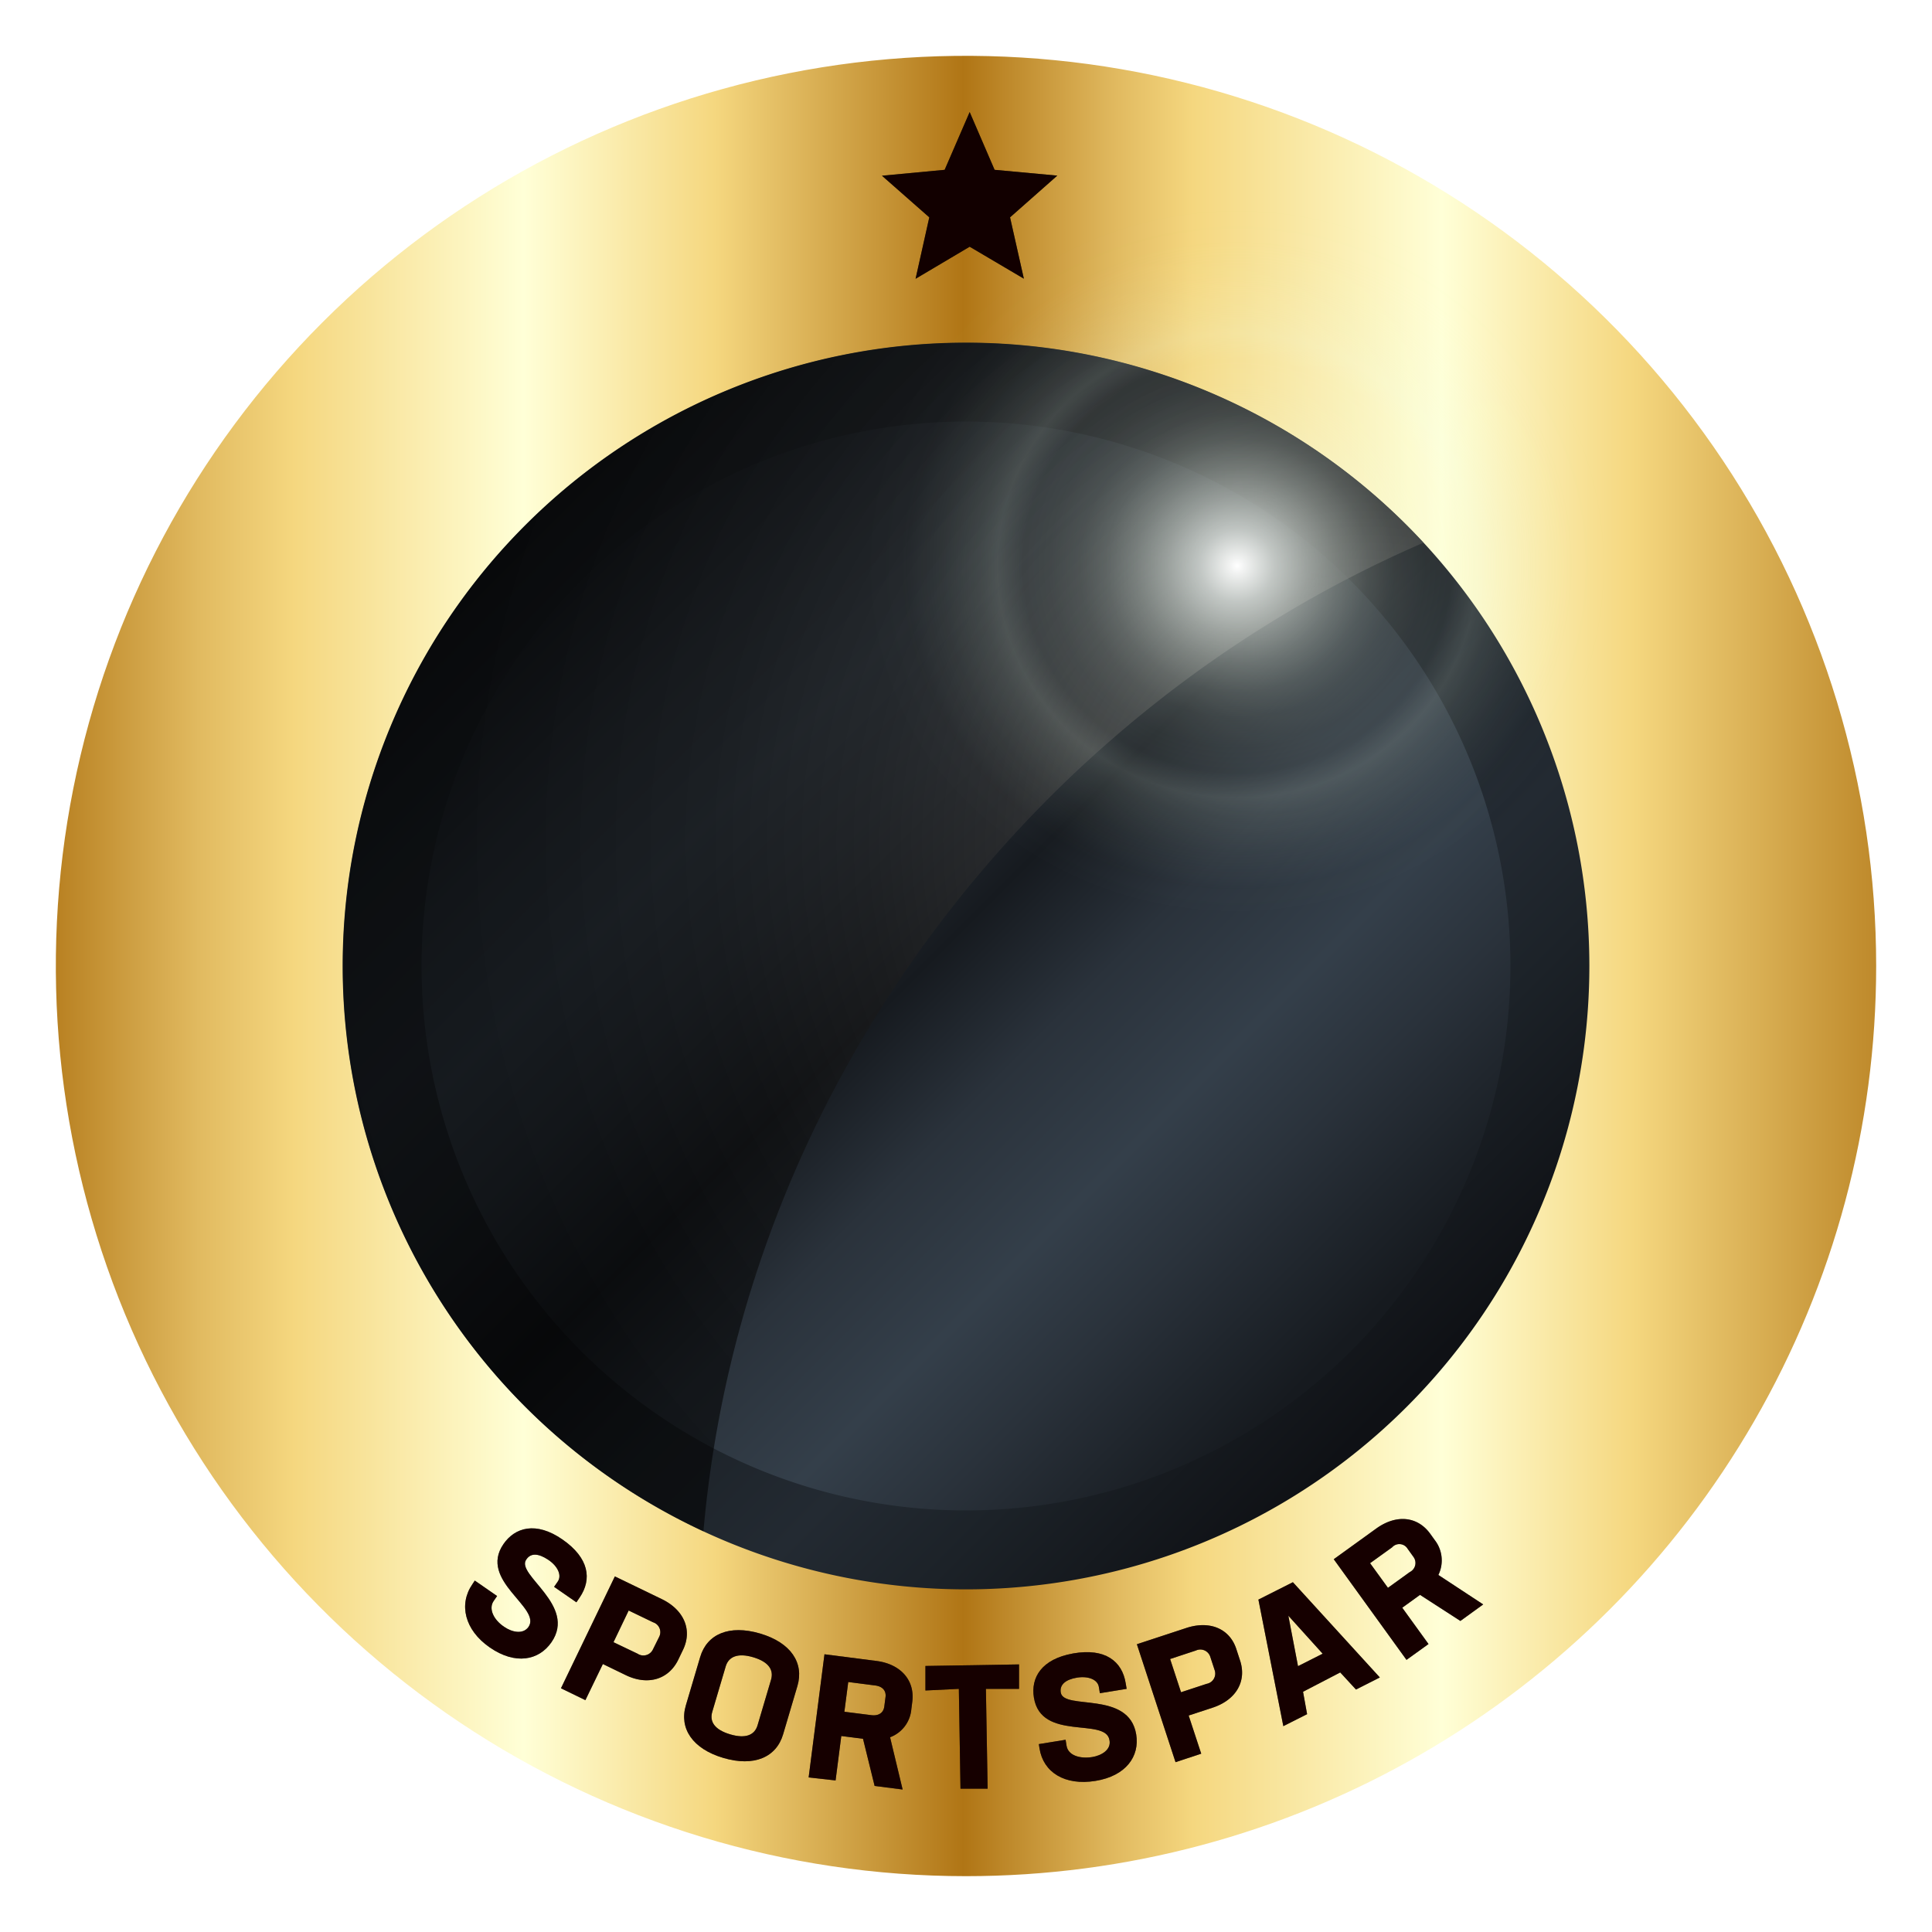 <svg xmlns="http://www.w3.org/2000/svg" xmlns:xlink="http://www.w3.org/1999/xlink" viewBox="0 0 200 200"><defs><style>.cls-1{fill:none;}.cls-2{isolation:isolate;}.cls-3{clip-path:url(#clip-path);}.cls-4{fill:url(#linear-gradient);}.cls-5{fill:url(#linear-gradient-2);}.cls-6{fill:url(#linear-gradient-3);}.cls-7{fill:url(#linear-gradient-4);}.cls-8{fill:url(#linear-gradient-5);}.cls-9{clip-path:url(#clip-path-2);}.cls-10{fill:url(#linear-gradient-6);}.cls-11{clip-path:url(#clip-path-3);}.cls-12{clip-path:url(#clip-path-4);}.cls-13{clip-path:url(#clip-path-5);}.cls-14{clip-path:url(#clip-path-6);}.cls-15{clip-path:url(#clip-path-7);}.cls-16{clip-path:url(#clip-path-8);}.cls-17{opacity:0.6;mix-blend-mode:screen;fill:url(#radial-gradient);}.cls-18,.cls-19,.cls-20,.cls-21,.cls-22,.cls-23,.cls-24,.cls-25,.cls-26,.cls-27,.cls-28,.cls-29,.cls-30,.cls-31,.cls-32,.cls-33,.cls-34,.cls-35,.cls-36,.cls-37,.cls-38,.cls-39,.cls-40,.cls-41,.cls-43,.cls-44,.cls-45,.cls-46,.cls-47,.cls-48,.cls-49,.cls-50,.cls-51,.cls-52,.cls-53,.cls-54,.cls-55,.cls-56,.cls-57,.cls-58,.cls-59,.cls-60,.cls-61,.cls-62,.cls-63,.cls-64,.cls-65,.cls-66{fill-rule:evenodd;}.cls-18{fill:url(#linear-gradient-13);}.cls-19{fill:url(#linear-gradient-14);}.cls-20{fill:url(#linear-gradient-15);}.cls-21{fill:url(#linear-gradient-16);}.cls-22{fill:url(#linear-gradient-17);}.cls-23{fill:url(#linear-gradient-18);}.cls-24{fill:url(#linear-gradient-19);}.cls-25{fill:url(#linear-gradient-20);}.cls-26{fill:url(#linear-gradient-21);}.cls-27{fill:url(#linear-gradient-22);}.cls-28{fill:url(#linear-gradient-23);}.cls-29{fill:url(#linear-gradient-24);}.cls-30{fill:url(#linear-gradient-25);}.cls-31{fill:url(#linear-gradient-26);}.cls-32{fill:url(#linear-gradient-27);}.cls-33{fill:url(#linear-gradient-28);}.cls-34{fill:url(#linear-gradient-29);}.cls-35{fill:url(#linear-gradient-30);}.cls-36{fill:url(#linear-gradient-31);}.cls-37{fill:url(#linear-gradient-32);}.cls-38{fill:url(#linear-gradient-33);}.cls-39{fill:url(#linear-gradient-34);}.cls-40{fill:url(#linear-gradient-35);}.cls-41{fill:url(#linear-gradient-36);}.cls-42{fill:url(#linear-gradient-37);}.cls-43{fill:url(#linear-gradient-38);}.cls-44{fill:url(#linear-gradient-39);}.cls-45{fill:url(#linear-gradient-40);}.cls-46{fill:url(#linear-gradient-41);}.cls-47{fill:url(#linear-gradient-42);}.cls-48{fill:url(#linear-gradient-43);}.cls-49{fill:url(#linear-gradient-44);}.cls-50{fill:url(#linear-gradient-45);}.cls-51{fill:url(#linear-gradient-46);}.cls-52{fill:url(#linear-gradient-47);}.cls-53{fill:url(#linear-gradient-48);}.cls-54{fill:url(#linear-gradient-49);}.cls-55{fill:url(#linear-gradient-50);}.cls-56{fill:url(#linear-gradient-51);}.cls-57{fill:url(#linear-gradient-52);}.cls-58{fill:url(#linear-gradient-53);}.cls-59{fill:url(#linear-gradient-54);}.cls-60{fill:url(#linear-gradient-55);}.cls-61{fill:url(#linear-gradient-56);}.cls-62{fill:url(#linear-gradient-57);}.cls-63{fill:url(#linear-gradient-58);}.cls-64{fill:url(#linear-gradient-59);}.cls-65{fill:url(#linear-gradient-60);}.cls-66{fill:url(#linear-gradient-61);}.cls-67{fill:url(#linear-gradient-62);}.cls-68,.cls-80{mix-blend-mode:soft-light;}.cls-69{fill:#250000;}.cls-69,.cls-81{opacity:0.5;}.cls-70{fill:url(#radial-gradient-2);}.cls-71{fill:url(#radial-gradient-3);}.cls-72{fill:url(#radial-gradient-4);}.cls-73{fill:url(#radial-gradient-5);}.cls-74{fill:url(#radial-gradient-6);}.cls-75{fill:url(#radial-gradient-7);}.cls-76{fill:url(#radial-gradient-8);}.cls-77{fill:url(#radial-gradient-9);}.cls-78{fill:url(#radial-gradient-10);}.cls-79{fill:url(#radial-gradient-11);}.cls-82{fill:#2c0000;}</style><clipPath id="clip-path"><path class="cls-1" d="M100,194.22A94.22,94.22,0,1,1,194.22,100,94.22,94.22,0,0,1,100,194.22Z"/></clipPath><linearGradient id="linear-gradient" x1="2.73" y1="100" x2="200.73" y2="100" gradientUnits="userSpaceOnUse"><stop offset="0" stop-color="#b07515"/><stop offset="0.09" stop-color="#e1ba60"/><stop offset="0.14" stop-color="#f5d77f"/><stop offset="0.26" stop-color="#ffffd7"/><stop offset="0.36" stop-color="#f5d77f"/><stop offset="0.49" stop-color="#b07515"/><stop offset="0.57" stop-color="#e1ba60"/><stop offset="0.61" stop-color="#f5d77f"/><stop offset="0.74" stop-color="#ffffd7"/><stop offset="0.84" stop-color="#f5d77f"/><stop offset="1" stop-color="#b07515"/></linearGradient><linearGradient id="linear-gradient-2" x1="31.7" y1="31.7" x2="163.85" y2="163.85" xlink:href="/assets?p=%2F"/><linearGradient id="linear-gradient-3" x1="50.85" y1="50.85" x2="145.94" y2="145.94" xlink:href="/assets?p=%2F"/><linearGradient id="linear-gradient-4" x1="52.17" y1="52.17" x2="144.71" y2="144.71" gradientUnits="userSpaceOnUse"><stop offset="0" stop-color="#0f1115"/><stop offset="0.14" stop-color="#1c2228"/><stop offset="0.26" stop-color="#232a32"/><stop offset="0.36" stop-color="#1c2228"/><stop offset="0.49" stop-color="#0f1115"/><stop offset="0.61" stop-color="#1c2228"/><stop offset="0.74" stop-color="#232a32"/><stop offset="0.84" stop-color="#1c2228"/><stop offset="1" stop-color="#0f1115"/></linearGradient><linearGradient id="linear-gradient-5" x1="58.23" y1="58.23" x2="139.05" y2="139.05" gradientUnits="userSpaceOnUse"><stop offset="0" stop-color="#161a1f"/><stop offset="0.14" stop-color="#2a323b"/><stop offset="0.26" stop-color="#343f4a"/><stop offset="0.36" stop-color="#2a323b"/><stop offset="0.49" stop-color="#161a1f"/><stop offset="0.61" stop-color="#2a323b"/><stop offset="0.74" stop-color="#343f4a"/><stop offset="0.84" stop-color="#2a323b"/><stop offset="1" stop-color="#161a1f"/></linearGradient><clipPath id="clip-path-2"><path class="cls-1" d="M77.27,97.6q.65-3,1.32-6.42l1.35-6.77c.46-2.26.89-4.5,1.32-6.74s.8-4.33,1.11-6.29c-1.27.1-2.52.26-3.74.48-1,.15-2.06.33-3.15.51s-2,.34-2.75.44q.17-1.11.48-3.39c.21-1.51.45-3.06.72-4.66.21-1.8.48-3.77.79-5.89,1.22-.27,2.93-.61,5.1-1q2.79-.48,7.41-1.19T98.71,54.8q-1.67,7-3.07,13.63T93,81.66Q91.78,88.28,90.62,95t-2.27,13.82c-1.22.37-2.63.75-4.22,1.12s-3.16.69-4.71,1-3.45.71-5.26,1Q75.77,104.77,77.27,97.6Z"/></clipPath><linearGradient id="linear-gradient-6" x1="133.51" y1="155.54" x2="69.84" y2="45.27" xlink:href="/assets?p=%2F"/><clipPath id="clip-path-3"><path class="cls-1" d="M131.34,90.78A53.51,53.51,0,0,1,127.76,99a31.37,31.37,0,0,1-4.9,6.81,23,23,0,0,1-6.18,4.63,16.14,16.14,0,0,1-7.37,1.71,13.28,13.28,0,0,1-6.26-1.36,11.6,11.6,0,0,1-4.22-3.7,16.71,16.71,0,0,1-2.43-5.5,27.77,27.77,0,0,1-.8-6.81,45.88,45.88,0,0,1,1-9,55.19,55.19,0,0,1,7.09-18,42.82,42.82,0,0,1,5.54-7.25,26.74,26.74,0,0,1,6.41-5,14.61,14.61,0,0,1,7.1-1.87,8.82,8.82,0,0,1,5.14,1.51,11.73,11.73,0,0,1,3.62,4.14,21.09,21.09,0,0,1,2.11,6.18,39.34,39.34,0,0,1,.68,7.53,57.73,57.73,0,0,1-.71,8.85A52.87,52.87,0,0,1,131.34,90.78Zm-19.64,8a8.43,8.43,0,0,0,5.42-2,18.05,18.05,0,0,0,4.22-5,26,26,0,0,0,2.71-6.54,25.77,25.77,0,0,0,1-6.73,11.92,11.92,0,0,0-1.32-5.82,4.43,4.43,0,0,0-4.18-2.39,6.27,6.27,0,0,0-4.46,2.19,21.09,21.09,0,0,0-3.79,5.5,39.21,39.21,0,0,0-2.67,7.13,27,27,0,0,0-1,7,10.31,10.31,0,0,0,1,4.78A3.32,3.32,0,0,0,111.7,98.79Z"/></clipPath><clipPath id="clip-path-4"><path class="cls-1" d="M73.1,140.28a7.94,7.94,0,0,1-1.79,2.22,3.84,3.84,0,0,1-2.51.88,6,6,0,0,1-2.09-.42,10.52,10.52,0,0,1-2.47-1.41l2.39-5.32a1.38,1.38,0,0,0,.67.6,2.34,2.34,0,0,0,1.09.26c.27,0,.52-.23.74-.69a9.11,9.11,0,0,0,.57-1.61,16,16,0,0,0,.38-1.88c.09-.64.16-1.16.21-1.55.43-2.24.85-4.46,1.24-6.69s.85-4.43,1.38-6.64a30.45,30.45,0,0,0,3.06-.44c1-.19,2-.43,3-.7-.35,1.17-.7,2.51-1.07,4s-.73,3-1.07,4.6-.68,3.1-1,4.61-.58,2.86-.81,4.05c-.21,1-.46,2.07-.76,3.16A12.8,12.8,0,0,1,73.1,140.28Z"/></clipPath><clipPath id="clip-path-5"><path class="cls-1" d="M83.55,143.27c.09-.76.18-1.51.27-2.24s.13-1.29.19-1.94.11-1.19.16-1.65h-3l-1.38,5-1.79.22-1.94.23-2.17.27q1.38-4.59,2.73-9c.36-1.25.75-2.55,1.15-3.91s.81-2.71,1.21-4.06l1.16-3.88c.37-1.24.69-2.38,1-3.42,1.56-.12,3.16-.25,4.78-.41s3.2-.38,4.75-.66c-.07.74-.15,1.65-.23,2.75s-.15,2.28-.22,3.57-.14,2.64-.21,4-.14,2.79-.21,4.14q-.17,4.77-.38,10.12c-.69.12-1.38.21-2.07.28l-1.9.31ZM82.49,134l.76,0,.75,0a2.73,2.73,0,0,0,.48-.06c0-.13,0-.37,0-.7s.07-.72.1-1.14.08-.9.13-1.4.09-1,.13-1.49c.1-1.17.21-2.44.35-3.8l.21-3-.52,0-.8,3L82,134C82.08,134,82.25,134,82.49,134Z"/></clipPath><clipPath id="clip-path-6"><path class="cls-1" d="M91.63,134.05c.21-1.29.43-2.63.69-4s.49-2.77.72-4.13.45-2.68.66-4,.39-2.45.55-3.51l5.6-.38q-.59,2.41-1.16,5c-.38,1.75-.73,3.46-1,5.11l3.42-.38c.32-1.63.61-3.21.86-4.74s.59-3.12,1-4.75c.53-.09,1.12-.17,1.76-.23l1.8-.15,1.4-.12.57,0c-.32,1-.63,2.17-.92,3.4s-.57,2.51-.84,3.83-.55,2.66-.8,4-.48,2.65-.69,3.87q-.77,4.4-1.42,9l-5.38.62c.29-1.38.56-2.73.79-4,.23-1.1.47-2.26.71-3.45s.43-2.22.57-3.08l-3.35.31c-.16.88-.35,1.89-.57,3s-.42,2.25-.6,3.29l-.77,3.72-5.31,1.11C90.47,140.23,91.05,137.11,91.63,134.05Z"/></clipPath><clipPath id="clip-path-7"><path class="cls-1" d="M106.76,134.4c.2-1.25.43-2.54.69-3.89s.48-2.68.7-4,.43-2.6.62-3.83.36-2.35.47-3.37a24.33,24.33,0,0,1,4.25-.91,34.63,34.63,0,0,1,4.52-.29,6.73,6.73,0,0,1,2.23.31,3.11,3.11,0,0,1,1.38.88,3.35,3.35,0,0,1,.71,1.33,6.3,6.3,0,0,1,.21,1.69,7.72,7.72,0,0,1-.49,2.71,11.11,11.11,0,0,1-1.29,2.52,12.91,12.91,0,0,1-1.87,2.18,9.9,9.9,0,0,1-2.26,1.6c.42.92.86,1.93,1.33,3s.92,2.14,1.33,3.13c.46,1.15.93,2.3,1.42,3.45l-5.36,1.87c-.46-1.59-.87-3.09-1.24-4.49-.16-.58-.32-1.17-.48-1.78l-.45-1.73c-.14-.54-.26-1-.35-1.43a8.36,8.36,0,0,1-.17-1l-.45.14c-.14.74-.31,1.64-.5,2.69s-.37,2.09-.54,3.08c-.2,1.17-.41,2.38-.62,3.62L105,143.38Q105.89,138.78,106.76,134.4Zm7.92-6.57a10.83,10.83,0,0,0,1.81-1.15,10.61,10.61,0,0,0,1.49-1.4,2.14,2.14,0,0,0,.62-1.28.78.78,0,0,0-.24-.6,1.61,1.61,0,0,0-.68-.35,4.4,4.4,0,0,0-.94-.15c-.35,0-.71,0-1.08,0l-.77,0-.71,0-1.11,5.49A4.76,4.76,0,0,0,114.68,127.83Z"/></clipPath><clipPath id="clip-path-8"><path class="cls-1" d="M125,118.82l10.92-.93a15.33,15.33,0,0,0-.42,1.55c-.11.44-.22.89-.33,1.37s-.19.89-.26,1.26c-.23,0-.55,0-1,.05l-1.36,0-1.47,0h-1.3l-1.21,6.18c.72,0,1.38-.08,2-.1s1,0,1.55,0,.92,0,1.18,0c-.1.64-.18,1.28-.26,1.9s-.18,1.25-.3,1.9c-.23,0-.6,0-1.12.05l-1.57.05-2,.07-1.17,6.36,5-.8-.35,3.94-11.15,1.73Z"/></clipPath><radialGradient id="radial-gradient" cx="141.44" cy="87" r="115.12" gradientUnits="userSpaceOnUse"><stop offset="0" stop-color="#e8e8e8"/><stop offset="0.05" stop-color="#a6a6a6"/><stop offset="0.14" stop-color="#606060"/><stop offset="0.21" stop-color="#4c4c4c"/><stop offset="0.33" stop-color="#303030"/><stop offset="0.45" stop-color="#1b1b1b"/><stop offset="0.59" stop-color="#0c0c0c"/><stop offset="0.76" stop-color="#030303"/><stop offset="1"/></radialGradient><linearGradient id="linear-gradient-13" x1="-20.11" y1="151.52" x2="204.23" y2="151.52" xlink:href="/assets?p=%2F"/><linearGradient id="linear-gradient-14" x1="-20.13" y1="156.41" x2="204.27" y2="156.41" xlink:href="/assets?p=%2F"/><linearGradient id="linear-gradient-15" x1="-20.12" y1="141.07" x2="204.25" y2="141.07" xlink:href="/assets?p=%2F"/><linearGradient id="linear-gradient-16" x1="-20.13" y1="145.12" x2="204.27" y2="145.12" xlink:href="/assets?p=%2F"/><linearGradient id="linear-gradient-17" x1="-20.12" y1="129.71" x2="204.25" y2="129.71" xlink:href="/assets?p=%2F"/><linearGradient id="linear-gradient-18" x1="-20.13" y1="133.2" x2="204.28" y2="133.2" xlink:href="/assets?p=%2F"/><linearGradient id="linear-gradient-19" x1="-20.13" y1="117.8" x2="204.29" y2="117.8" xlink:href="/assets?p=%2F"/><linearGradient id="linear-gradient-20" x1="-20.13" y1="120.98" x2="204.27" y2="120.98" xlink:href="/assets?p=%2F"/><linearGradient id="linear-gradient-21" x1="-20.12" y1="105.66" x2="204.26" y2="105.66" xlink:href="/assets?p=%2F"/><linearGradient id="linear-gradient-22" x1="-20.13" y1="107.42" x2="204.27" y2="107.42" xlink:href="/assets?p=%2F"/><linearGradient id="linear-gradient-23" x1="-20.13" y1="93" x2="204.3" y2="93" xlink:href="/assets?p=%2F"/><linearGradient id="linear-gradient-24" x1="-20.13" y1="93.13" x2="204.28" y2="93.13" xlink:href="/assets?p=%2F"/><linearGradient id="linear-gradient-25" x1="-20.12" y1="80.85" x2="204.25" y2="80.85" xlink:href="/assets?p=%2F"/><linearGradient id="linear-gradient-26" x1="-20.13" y1="78.97" x2="204.28" y2="78.97" xlink:href="/assets?p=%2F"/><linearGradient id="linear-gradient-27" x1="-20.13" y1="69.47" x2="204.29" y2="69.47" xlink:href="/assets?p=%2F"/><linearGradient id="linear-gradient-28" x1="-20.13" y1="65.3" x2="204.27" y2="65.3" xlink:href="/assets?p=%2F"/><linearGradient id="linear-gradient-29" x1="-20.13" y1="58.46" x2="204.28" y2="58.46" xlink:href="/assets?p=%2F"/><linearGradient id="linear-gradient-30" x1="-20.14" y1="52.86" x2="204.31" y2="52.86" xlink:href="/assets?p=%2F"/><linearGradient id="linear-gradient-31" x1="-20.12" y1="48.35" x2="204.26" y2="48.35" xlink:href="/assets?p=%2F"/><linearGradient id="linear-gradient-32" x1="-20.13" y1="41.61" x2="204.28" y2="41.61" xlink:href="/assets?p=%2F"/><linearGradient id="linear-gradient-33" x1="-20.12" y1="39.51" x2="204.26" y2="39.51" xlink:href="/assets?p=%2F"/><linearGradient id="linear-gradient-34" x1="-20.13" y1="32.19" x2="204.27" y2="32.19" xlink:href="/assets?p=%2F"/><linearGradient id="linear-gradient-35" x1="-20.13" y1="32.27" x2="204.28" y2="32.27" xlink:href="/assets?p=%2F"/><linearGradient id="linear-gradient-36" x1="-20.13" y1="24.64" x2="204.28" y2="24.64" xlink:href="/assets?p=%2F"/><linearGradient id="linear-gradient-37" x1="-20.13" y1="93.96" x2="204.27" y2="93.96" xlink:href="/assets?p=%2F"/><linearGradient id="linear-gradient-38" x1="-20.11" y1="151.52" x2="204.27" y2="151.52" xlink:href="/assets?p=%2F"/><linearGradient id="linear-gradient-39" x1="-20.13" y1="156.41" x2="204.27" y2="156.41" xlink:href="/assets?p=%2F"/><linearGradient id="linear-gradient-40" x1="-20.13" y1="141.07" x2="204.27" y2="141.07" xlink:href="/assets?p=%2F"/><linearGradient id="linear-gradient-41" x1="-20.12" y1="145.12" x2="204.27" y2="145.12" xlink:href="/assets?p=%2F"/><linearGradient id="linear-gradient-42" x1="-20.12" y1="129.71" x2="204.27" y2="129.71" xlink:href="/assets?p=%2F"/><linearGradient id="linear-gradient-43" x1="-20.13" y1="133.2" x2="204.27" y2="133.2" xlink:href="/assets?p=%2F"/><linearGradient id="linear-gradient-44" x1="-20.19" y1="117.8" x2="204.28" y2="117.8" xlink:href="/assets?p=%2F"/><linearGradient id="linear-gradient-45" x1="-20.13" y1="120.98" x2="204.27" y2="120.98" xlink:href="/assets?p=%2F"/><linearGradient id="linear-gradient-46" x1="-20.11" y1="105.66" x2="204.27" y2="105.66" xlink:href="/assets?p=%2F"/><linearGradient id="linear-gradient-47" x1="-20.12" y1="107.42" x2="204.27" y2="107.42" xlink:href="/assets?p=%2F"/><linearGradient id="linear-gradient-48" x1="-20.11" y1="93" x2="204.27" y2="93" xlink:href="/assets?p=%2F"/><linearGradient id="linear-gradient-49" x1="-20.15" y1="93.13" x2="204.27" y2="93.13" xlink:href="/assets?p=%2F"/><linearGradient id="linear-gradient-50" x1="-20.12" y1="80.85" x2="204.27" y2="80.85" xlink:href="/assets?p=%2F"/><linearGradient id="linear-gradient-51" x1="-20.16" y1="78.97" x2="204.27" y2="78.97" xlink:href="/assets?p=%2F"/><linearGradient id="linear-gradient-52" x1="-20.12" y1="69.47" x2="204.27" y2="69.47" xlink:href="/assets?p=%2F"/><linearGradient id="linear-gradient-53" x1="-20.09" y1="65.3" x2="204.26" y2="65.3" xlink:href="/assets?p=%2F"/><linearGradient id="linear-gradient-54" x1="-20.14" y1="58.46" x2="204.27" y2="58.46" xlink:href="/assets?p=%2F"/><linearGradient id="linear-gradient-55" x1="-20.12" y1="52.86" x2="204.27" y2="52.86" xlink:href="/assets?p=%2F"/><linearGradient id="linear-gradient-56" x1="-20.12" y1="48.35" x2="204.27" y2="48.35" xlink:href="/assets?p=%2F"/><linearGradient id="linear-gradient-57" x1="-20.12" y1="41.61" x2="204.27" y2="41.61" xlink:href="/assets?p=%2F"/><linearGradient id="linear-gradient-58" x1="-20.12" y1="39.51" x2="204.27" y2="39.51" xlink:href="/assets?p=%2F"/><linearGradient id="linear-gradient-59" x1="-20.12" y1="32.19" x2="204.27" y2="32.19" xlink:href="/assets?p=%2F"/><linearGradient id="linear-gradient-60" x1="-20.14" y1="32.27" x2="204.27" y2="32.27" xlink:href="/assets?p=%2F"/><linearGradient id="linear-gradient-61" x1="-20.13" y1="24.64" x2="204.27" y2="24.64" xlink:href="/assets?p=%2F"/><linearGradient id="linear-gradient-62" x1="-20.13" y1="94" x2="204.27" y2="94" xlink:href="/assets?p=%2F"/><radialGradient id="radial-gradient-2" cx="-1132.26" cy="-88.19" r="56.9" gradientTransform="translate(30.12 107.99) rotate(90) scale(0.05 1.11)" gradientUnits="userSpaceOnUse"><stop offset="0" stop-color="#fff"/><stop offset="0.06" stop-color="#fbfffc" stop-opacity="0.82"/><stop offset="0.13" stop-color="#f8fff8" stop-opacity="0.63"/><stop offset="0.2" stop-color="#f4fff5" stop-opacity="0.47"/><stop offset="0.27" stop-color="#f2fff2" stop-opacity="0.33"/><stop offset="0.35" stop-color="#f0fff0" stop-opacity="0.23"/><stop offset="0.42" stop-color="#eeffef" stop-opacity="0.16"/><stop offset="0.5" stop-color="#edffee" stop-opacity="0.11"/><stop offset="0.58" stop-color="#edffee" stop-opacity="0.1"/><stop offset="1" stop-color="#e9ffe8" stop-opacity="0"/></radialGradient><radialGradient id="radial-gradient-3" cx="3952.69" cy="-80.5" r="56.96" gradientTransform="matrix(-0.06, 0.06, -0.49, -0.49, 332.56, -226.7)" xlink:href="/assets?p=%2F"/><radialGradient id="radial-gradient-4" cx="10985.06" cy="-75.95" r="56.96" gradientTransform="matrix(0, -0.09, 0.69, 0, 178.83, 1015.72)" xlink:href="/assets?p=%2F"/><radialGradient id="radial-gradient-5" cx="7043.3" cy="-80.45" r="56.92" gradientTransform="translate(742.7 -52.01) rotate(180) scale(0.09 1.35)" xlink:href="/assets?p=%2F"/><radialGradient id="radial-gradient-6" cx="-50.82" cy="-393.14" r="13.86" gradientTransform="translate(270.37 1123.97) scale(2.8 2.71)" gradientUnits="userSpaceOnUse"><stop offset="0" stop-color="#fff"/><stop offset="0.02" stop-color="#fefffe" stop-opacity="0.94"/><stop offset="0.1" stop-color="#f9fffa" stop-opacity="0.72"/><stop offset="0.19" stop-color="#f6fff6" stop-opacity="0.53"/><stop offset="0.27" stop-color="#f3fff3" stop-opacity="0.38"/><stop offset="0.35" stop-color="#f0fff1" stop-opacity="0.25"/><stop offset="0.42" stop-color="#eeffef" stop-opacity="0.17"/><stop offset="0.5" stop-color="#edffee" stop-opacity="0.12"/><stop offset="0.57" stop-color="#edffee" stop-opacity="0.1"/><stop offset="0.64" stop-color="#edffee" stop-opacity="0.18"/><stop offset="0.69" stop-color="#ecffec" stop-opacity="0.13"/><stop offset="0.79" stop-color="#eaffea" stop-opacity="0.06"/><stop offset="0.89" stop-color="#e9ffe8" stop-opacity="0.01"/><stop offset="1" stop-color="#e9ffe8" stop-opacity="0"/></radialGradient><radialGradient id="radial-gradient-7" cx="303.04" cy="-86.74" r="35.1" gradientTransform="translate(-58.4 107.99) rotate(90) scale(0.05 1.11)" xlink:href="/assets?p=%2F"/><radialGradient id="radial-gradient-8" cx="5209.38" cy="-80.03" r="35.13" gradientTransform="matrix(-0.06, 0.06, -0.49, -0.49, 320.18, -239.1)" xlink:href="/assets?p=%2F"/><radialGradient id="radial-gradient-9" cx="11189.38" cy="-78.79" r="35.13" gradientTransform="matrix(0, -0.09, 0.69, 0, 90.63, 1098.57)" xlink:href="/assets?p=%2F"/><radialGradient id="radial-gradient-10" cx="8075.8" cy="-81.31" r="35.11" gradientTransform="translate(742.7 11.84) rotate(180) scale(0.09 1.35)" xlink:href="/assets?p=%2F"/><radialGradient id="radial-gradient-11" cx="-82.96" cy="-369.2" r="8.55" xlink:href="/assets?p=%2F"/></defs><g class="cls-2"><g id="Ebene_1" data-name="Ebene 1"><g class="cls-3"><path class="cls-4" d="M100,194.22A94.22,94.22,0,1,1,194.22,100,94.22,94.22,0,0,1,100,194.22Z"/><path class="cls-5" d="M100,192.15A92.15,92.15,0,1,1,192.15,100,92.15,92.15,0,0,1,100,192.15Z"/><path class="cls-6" d="M100,166.31A66.31,66.31,0,1,1,166.31,100,66.31,66.31,0,0,1,100,166.31Z"/><path class="cls-7" d="M100,164.53A64.53,64.53,0,1,1,164.53,100,64.53,64.53,0,0,1,100,164.53Z"/><path class="cls-8" d="M100,156.36A56.36,56.36,0,1,1,156.36,100,56.36,56.36,0,0,1,100,156.36Z"/><g class="cls-9"><rect class="cls-10" x="63.94" y="48.68" width="75.47" height="103.46"/></g><g class="cls-11"><rect class="cls-10" x="63.94" y="48.68" width="75.47" height="103.46"/></g><g class="cls-12"><rect class="cls-10" x="63.94" y="48.68" width="75.47" height="103.46"/></g><g class="cls-13"><rect class="cls-10" x="63.94" y="48.68" width="75.47" height="103.46"/></g><g class="cls-14"><rect class="cls-10" x="63.94" y="48.68" width="75.47" height="103.46"/></g><g class="cls-15"><rect class="cls-10" x="63.94" y="48.68" width="75.47" height="103.46"/></g><g class="cls-16"><rect class="cls-10" x="63.94" y="48.68" width="75.47" height="103.46"/></g><path class="cls-17" d="M147.36,56.18A64.52,64.52,0,1,0,72.82,158.52C76.84,112.9,106.69,73.78,147.36,56.18Z"/><path class="cls-18" d="M44.11,156.67s-2.4-4,2.09-10.29C46.2,146.38,47.76,153.15,44.11,156.67Z"/><path class="cls-19" d="M43.15,157.3s-4,2.39-10.29-2.09C32.86,155.21,39.63,153.65,43.15,157.3Z"/><path class="cls-20" d="M35.16,146.07s-1.93-4.22,3.23-10C38.39,136.08,39.18,143,35.16,146.07Z"/><path class="cls-21" d="M34.14,146.59s-4.22,1.93-10-3.23C24.15,143.36,31.05,142.57,34.14,146.59Z"/><path class="cls-22" d="M28.45,134.58s-1.65-4.33,3.89-9.75C32.34,124.83,32.67,131.78,28.45,134.58Z"/><path class="cls-23" d="M27.4,135s-4.34,1.64-9.75-3.89C17.65,131.15,24.59,130.81,27.4,135Z"/><path class="cls-24" d="M23.8,122.6S22.3,118.21,28,113C28,113,28.12,119.94,23.8,122.6Z"/><path class="cls-25" d="M22.73,123s-4.39,1.49-9.61-4.23C13.12,118.78,20.07,118.69,22.73,123Z"/><path class="cls-26" d="M21.13,110.05s-.75-4.57,5.75-8.78C26.88,101.27,25.83,108.14,21.13,110.05Z"/><path class="cls-27" d="M20,110.29s-4.58.75-8.79-5.76C11.22,104.53,18.09,105.59,20,110.29Z"/><path class="cls-28" d="M20.76,96.77s.13-4.64,7.31-7.53C28.07,89.24,25.73,95.78,20.76,96.77Z"/><path class="cls-29" d="M19.61,96.78s-4.63-.12-7.53-7.3C12.08,89.48,18.62,91.81,19.61,96.78Z"/><path class="cls-30" d="M22.54,83.66s1.2-4.48,8.87-5.62C31.41,78,27.6,83.86,22.54,83.66Z"/><path class="cls-31" d="M21.42,83.4s-4.48-1.2-5.62-8.87C15.8,74.53,21.62,78.34,21.42,83.4Z"/><path class="cls-32" d="M26.3,70.88s2.38-4,10.06-3C36.36,67.89,31.12,72.45,26.3,70.88Z"/><path class="cls-33" d="M25.29,70.33s-4-2.38-3-10.06C22.3,60.27,26.86,65.52,25.29,70.33Z"/><path class="cls-34" d="M32.51,58.85s3.18-3.38,10.47-.76C43,58.09,36.88,61.42,32.51,58.85Z"/><path class="cls-35" d="M31.64,58.1s-3.37-3.18-.75-10.47C30.89,47.63,34.22,53.73,31.64,58.1Z"/><path class="cls-36" d="M40.63,47.73S44.47,45.12,51,49.25C51,49.25,44.35,51.18,40.63,47.73Z"/><path class="cls-37" d="M40,46.8S37.34,43,41.47,36.42C41.47,36.42,43.4,43.09,40,46.8Z"/><path class="cls-38" d="M50.83,38.25s4.13-2.1,10.11,2.82C60.94,41.07,54.08,42.14,50.83,38.25Z"/><path class="cls-39" d="M50.27,37.25s-2.1-4.13,2.82-10.11C53.09,27.14,54.17,34,50.27,37.25Z"/><path class="cls-40" d="M62.55,30.62s4.27-1.79,9.87,3.56C72.42,34.18,65.49,34.74,62.55,30.62Z"/><path class="cls-41" d="M62.06,29.58s-1.79-4.28,3.56-9.88C65.62,19.7,66.18,26.63,62.06,29.58Z"/><path class="cls-42" d="M65.8,28.38a.19.19,0,0,0-.25-.08l-2.16,1.08-2.6,1.29c-1,.55-2.13,1.24-3.4,2-.62.39-1.31.75-2,1.21l-2.1,1.46c-.72.51-1.49,1-2.27,1.59l-2.32,1.86a82.22,82.22,0,0,0-10,9.54,89.33,89.33,0,0,0-9.4,13.37,85.18,85.18,0,0,0-7,16.86c-.4,1.53-.85,3.07-1.21,4.64s-.6,3.18-.9,4.79a83.41,83.41,0,0,0-.89,9.86,77.42,77.42,0,0,0,1.84,20.08l.57,2.48.68,2.44.35,1.23c.12.4.27.8.4,1.2l.81,2.4a78.24,78.24,0,0,0,4,9.23,75.27,75.27,0,0,0,5.06,8.52c.47.67.95,1.33,1.42,2l.71,1,.75.95,1.5,1.89c.51.61,1.05,1.2,1.57,1.8a81.2,81.2,0,0,0,6.49,6.61,8.22,8.22,0,0,1,1.08-1.13A80.56,80.56,0,0,1,40.28,152c-.5-.59-1-1.17-1.51-1.78l-1.45-1.86-.73-.94-.69-1-1.38-2a84.15,84.15,0,0,1-4.9-8.35,79.75,79.75,0,0,1-4-9l-.8-2.35c-.13-.39-.27-.78-.39-1.18l-.34-1.19L23.45,120l-.56-2.43A75.43,75.43,0,0,1,21,97.9a80.09,80.09,0,0,1,.84-9.67c.28-1.58.57-3.14.85-4.7s.76-3,1.13-4.56a83.45,83.45,0,0,1,6.67-16.63,87.39,87.39,0,0,1,9.1-13.27,80.89,80.89,0,0,1,9.63-9.63l2.27-1.89c.75-.58,1.5-1.1,2.21-1.62l2-1.48c.65-.48,1.33-.85,1.94-1.25,1.25-.77,2.34-1.49,3.32-2.06l2.54-1.36,2.12-1.14h0A.19.19,0,0,0,65.8,28.38Z"/><path class="cls-43" d="M154.88,156.67s2.39-4-2.09-10.29C152.79,146.38,151.23,153.15,154.88,156.67Z"/><path class="cls-44" d="M155.84,157.3s4,2.39,10.29-2.09C166.13,155.21,159.35,153.65,155.84,157.3Z"/><path class="cls-45" d="M163.83,146.07s1.93-4.22-3.23-10C160.6,136.08,159.81,143,163.83,146.07Z"/><path class="cls-46" d="M164.85,146.59s4.22,1.93,10-3.23C174.84,143.36,167.93,142.57,164.85,146.59Z"/><path class="cls-47" d="M170.54,134.58s1.65-4.33-3.89-9.75C166.65,124.83,166.32,131.78,170.54,134.58Z"/><path class="cls-48" d="M171.59,135s4.34,1.64,9.75-3.89C181.34,131.15,174.4,130.81,171.59,135Z"/><path class="cls-49" d="M175.19,122.6s1.49-4.39-4.24-9.61C171,113,170.87,119.94,175.19,122.6Z"/><path class="cls-50" d="M176.26,123s4.39,1.49,9.61-4.23C185.87,118.78,178.92,118.69,176.26,123Z"/><path class="cls-51" d="M177.86,110.05s.75-4.57-5.75-8.78C172.11,101.27,173.16,108.14,177.86,110.05Z"/><path class="cls-52" d="M179,110.29s4.58.75,8.78-5.76C187.76,104.53,180.89,105.59,179,110.29Z"/><path class="cls-53" d="M178.23,96.77s-.13-4.64-7.31-7.53C170.92,89.24,173.26,95.78,178.23,96.77Z"/><path class="cls-54" d="M179.38,96.78s4.63-.12,7.53-7.3C186.91,89.48,180.37,91.81,179.38,96.78Z"/><path class="cls-55" d="M176.45,83.66s-1.21-4.48-8.87-5.62C167.58,78,171.38,83.86,176.45,83.66Z"/><path class="cls-56" d="M177.57,83.4s4.48-1.2,5.62-8.87C183.19,74.53,177.37,78.34,177.57,83.4Z"/><path class="cls-57" d="M172.69,70.88s-2.38-4-10.06-3C162.63,67.89,167.87,72.45,172.69,70.88Z"/><path class="cls-58" d="M173.7,70.33s4-2.38,3-10.06C176.69,60.27,172.12,65.52,173.7,70.33Z"/><path class="cls-59" d="M166.48,58.85s-3.18-3.38-10.47-.76C156,58.09,162.11,61.42,166.48,58.85Z"/><path class="cls-60" d="M167.34,58.1s3.38-3.18.76-10.47C168.1,47.63,164.77,53.73,167.34,58.1Z"/><path class="cls-61" d="M158.35,47.73s-3.83-2.61-10.38,1.52C148,49.25,154.64,51.18,158.35,47.73Z"/><path class="cls-62" d="M159,46.8s2.61-3.83-1.52-10.38C157.52,36.42,155.59,43.09,159,46.8Z"/><path class="cls-63" d="M148.16,38.25s-4.13-2.1-10.11,2.82C138.05,41.07,144.91,42.14,148.16,38.25Z"/><path class="cls-64" d="M148.72,37.25s2.1-4.13-2.82-10.11C145.9,27.14,144.82,34,148.72,37.25Z"/><path class="cls-65" d="M136.44,30.62s-4.27-1.79-9.87,3.56C126.57,34.18,133.5,34.74,136.44,30.62Z"/><path class="cls-66" d="M136.93,29.58s1.79-4.28-3.56-9.88C133.37,19.7,132.81,26.63,136.93,29.58Z"/><path class="cls-67" d="M179.62,97.84a83.41,83.41,0,0,0-.89-9.86c-.3-1.61-.6-3.2-.9-4.79s-.81-3.11-1.21-4.64a85.18,85.18,0,0,0-7-16.86,90.06,90.06,0,0,0-9.4-13.37,82.22,82.22,0,0,0-10-9.54L148,36.92c-.78-.57-1.55-1.08-2.27-1.59l-2.1-1.46c-.67-.46-1.36-.82-2-1.21-1.28-.75-2.4-1.43-3.4-2l-2.6-1.29-2.16-1.08a.19.19,0,0,0-.25.08.2.2,0,0,0,.08.26h0l2.12,1.14,2.54,1.36c1,.57,2.07,1.29,3.32,2.06.61.4,1.29.77,1.94,1.25l2.05,1.48c.71.52,1.46,1,2.21,1.62l2.27,1.89a80.89,80.89,0,0,1,9.63,9.63,87.39,87.39,0,0,1,9.1,13.27A83.45,83.45,0,0,1,175.13,79c.37,1.51.79,3,1.13,4.56s.57,3.12.85,4.7A80.09,80.09,0,0,1,178,97.9a75.43,75.43,0,0,1-1.85,19.64l-.56,2.43-.68,2.39-.34,1.19c-.12.4-.27.79-.39,1.18l-.8,2.35a79.75,79.75,0,0,1-4,9,86.15,86.15,0,0,1-4.9,8.35c-.47.66-.93,1.31-1.38,2l-.69,1-.73.94-1.45,1.86c-.49.61-1,1.19-1.52,1.78a79.6,79.6,0,0,1-6.36,6.59l0,0a9.57,9.57,0,0,1,1.05,1.16l0,0a82.7,82.7,0,0,0,6.55-6.67c.52-.6,1.06-1.19,1.57-1.8l1.5-1.89.75-.95.71-1c.47-.66.95-1.32,1.42-2A75.27,75.27,0,0,0,171,136.9a78.24,78.24,0,0,0,4-9.23l.81-2.4c.13-.4.28-.8.4-1.2l.34-1.23.69-2.44.57-2.48A77.42,77.42,0,0,0,179.62,97.84Z"/><polygon class="cls-68" points="94.78 28.86 100.38 25.54 105.99 28.85 104.56 22.5 109.45 18.18 102.96 17.58 100.38 11.6 97.79 17.58 91.3 18.19 96.2 22.5 94.78 28.86"/><polygon class="cls-69" points="94.78 28.86 100.38 25.54 105.99 28.85 104.56 22.5 109.45 18.18 102.96 17.58 100.38 11.6 97.79 17.58 91.3 18.19 96.2 22.5 94.78 28.86"/><path class="cls-70" d="M127.89,59.33c-39.88,0-72.22-1.18-72.22-2.63S88,54.07,127.89,54.07s72.22,1.18,72.22,2.63S167.78,59.33,127.89,59.33Z"/><path class="cls-71" d="M124.31,60.29C106.8,42.76,94.21,26.94,96.19,25S114,35.58,131.47,53.11s30.1,33.35,28.12,35.34S141.81,77.82,124.31,60.29Z"/><ellipse class="cls-72" cx="127.89" cy="56.7" rx="44.86" ry="5.07" transform="translate(-2.6 107.13) rotate(-45.04)"/><path class="cls-73" d="M122.82,56.7c0-48.61,2.27-88,5.07-88S133,8.09,133,56.7s-2.27,88-5.07,88S122.82,105.31,122.82,56.7Z"/><ellipse class="cls-74" cx="127.89" cy="56.7" rx="38.85" ry="37.61"/><path class="cls-75" d="M37.76,123.33c-24.6,0-44.54-.72-44.54-1.62s19.94-1.62,44.54-1.62,44.55.73,44.55,1.62S62.36,123.33,37.76,123.33Z"/><path class="cls-76" d="M35.55,123.93c-10.8-10.82-18.56-20.58-17.34-21.8s11,6.55,21.76,17.37,18.57,20.57,17.35,21.79S46.35,134.74,35.55,123.93Z"/><ellipse class="cls-77" cx="37.76" cy="121.71" rx="27.67" ry="3.13" transform="translate(-75.05 62.43) rotate(-45.04)"/><path class="cls-78" d="M34.64,121.71c0-30,1.4-54.29,3.12-54.29s3.13,24.31,3.13,54.29S39.49,176,37.76,176,34.64,151.7,34.64,121.71Z"/><ellipse class="cls-79" cx="37.76" cy="121.71" rx="23.96" ry="23.2"/><g class="cls-80"><path d="M48.9,164l.25-.38,2.31,1.6-.36.52c-.55.8,0,1.95,1.11,2.68.77.53,1.92.81,2.5,0,1.37-2-5.21-4.78-2.59-8.58,1.18-1.72,3.36-2.38,6.11-.47s3.07,4.1,1.78,6l-.34.5-2.31-1.6.38-.55c.44-.64,0-1.6-1-2.26s-1.8-.73-2.27,0c-1.08,1.57,5.26,4.71,2.62,8.54-1.31,1.9-3.74,2.37-6.38.55S47.48,166.05,48.9,164Z"/><path d="M70.71,170.78l-.52,1.08c-1,2-3.13,2.65-5.41,1.55l-2.37-1.15L60.6,176l-2.53-1.23,5.58-11.58,4.88,2.36C70.82,166.67,71.69,168.74,70.71,170.78Zm-2.47-1.34a1.07,1.07,0,0,0-.63-1.5l-2.53-1.22L63.51,170,66,171.19a1.09,1.09,0,0,0,1.59-.44Z"/><path d="M71,176.54l1.48-5c.7-2.38,3-3.38,6.2-2.44s4.57,3.05,3.87,5.43l-1.48,5c-.7,2.38-3,3.39-6.19,2.45S70.29,178.92,71,176.54Zm7.42,2.07,1.4-4.73c.29-1-.23-1.84-1.84-2.32s-2.55-.06-2.85.93l-1.4,4.73c-.29,1,.24,1.84,1.86,2.32S78.12,179.6,78.42,178.61Z"/><path d="M89.34,180l-2.25-.29-.59,4.6L83.71,184l1.64-12.75,5.37.69c2.52.32,4,2,3.72,4.22l-.1.79a3.4,3.4,0,0,1-2.2,2.89l1.3,5.41-2.9-.37Zm-1.93-2.8,2.77.35c.75.1,1.27-.22,1.36-.88l.13-1c.08-.66-.33-1.1-1.07-1.19l-2.79-.36Z"/><path d="M105.49,174.83l-3.43,0,.18,10.33-2.81,0-.17-10.33L95.8,175l0-2.54,9.69-.16Z"/><path d="M107.61,181l-.07-.45,2.77-.45.1.62c.16,1,1.38,1.37,2.65,1.17.93-.15,2-.74,1.79-1.76-.39-2.38-7.08.16-7.82-4.39-.34-2.06.77-4,4.08-4.58s5.06.83,5.42,3.08l.1.59-2.77.45-.11-.66c-.13-.77-1.12-1.14-2.27-.95s-1.81.72-1.67,1.54c.3,1.87,7.06-.25,7.81,4.34.37,2.27-1.06,4.3-4.23,4.81S108,183.47,107.61,181Z"/><path d="M128,170.76l.37,1.13c.71,2.15-.41,4.08-2.82,4.88l-2.5.82,1.3,3.95-2.66.88-4-12.21,5.14-1.69C125.26,167.73,127.33,168.61,128,170.76Zm-2.71.76a1.08,1.08,0,0,0-1.49-.66l-2.67.88,1.13,3.44,2.65-.87a1.08,1.08,0,0,0,.83-1.42Z"/><path d="M138.74,173.13l-3.85,2,.42,2.32-2.46,1.24-2.58-13.1,3.57-1.8,9,9.86-2.47,1.25Zm-5.37-5.87,1,5.22,2.55-1.29Z"/><path d="M147,165.1l-1.84,1.33,2.72,3.76-2.28,1.64-7.53-10.42,4.39-3.17c2.06-1.49,4.27-1.3,5.6.54l.46.64a3.43,3.43,0,0,1,.38,3.62l4.64,3.05-2.36,1.71Zm-3.32-.73,2.26-1.63a1.05,1.05,0,0,0,.38-1.57l-.61-.85a1,1,0,0,0-1.6-.14l-2.28,1.64Z"/></g><g class="cls-81"><path class="cls-82" d="M48.9,164l.25-.38,2.31,1.6-.36.52c-.55.8,0,1.95,1.11,2.68.77.53,1.92.81,2.5,0,1.37-2-5.21-4.78-2.59-8.58,1.18-1.72,3.36-2.38,6.11-.47s3.07,4.1,1.78,6l-.34.5-2.31-1.6.38-.55c.44-.64,0-1.6-1-2.26s-1.8-.73-2.27,0c-1.08,1.57,5.26,4.71,2.62,8.54-1.31,1.9-3.74,2.37-6.38.55S47.48,166.05,48.9,164Z"/><path class="cls-82" d="M70.71,170.78l-.52,1.08c-1,2-3.13,2.65-5.41,1.55l-2.37-1.15L60.6,176l-2.53-1.23,5.58-11.58,4.88,2.36C70.82,166.67,71.69,168.74,70.71,170.78Zm-2.47-1.34a1.07,1.07,0,0,0-.63-1.5l-2.53-1.22L63.51,170,66,171.19a1.09,1.09,0,0,0,1.59-.44Z"/><path class="cls-82" d="M71,176.54l1.48-5c.7-2.38,3-3.38,6.2-2.44s4.57,3.05,3.87,5.43l-1.48,5c-.7,2.38-3,3.39-6.19,2.45S70.29,178.92,71,176.54Zm7.42,2.07,1.4-4.73c.29-1-.23-1.84-1.84-2.32s-2.55-.06-2.85.93l-1.4,4.73c-.29,1,.24,1.84,1.86,2.32S78.12,179.6,78.42,178.61Z"/><path class="cls-82" d="M89.34,180l-2.25-.29-.59,4.6L83.71,184l1.64-12.75,5.37.69c2.52.32,4,2,3.72,4.22l-.1.79a3.4,3.4,0,0,1-2.2,2.89l1.3,5.41-2.9-.37Zm-1.93-2.8,2.77.35c.75.1,1.27-.22,1.36-.88l.13-1c.08-.66-.33-1.1-1.07-1.19l-2.79-.36Z"/><path class="cls-82" d="M105.49,174.83l-3.43,0,.18,10.33-2.81,0-.17-10.33L95.8,175l0-2.54,9.69-.16Z"/><path class="cls-82" d="M107.61,181l-.07-.45,2.77-.45.1.62c.16,1,1.38,1.37,2.65,1.17.93-.15,2-.74,1.79-1.76-.39-2.38-7.08.16-7.82-4.39-.34-2.06.77-4,4.08-4.58s5.06.83,5.42,3.08l.1.59-2.77.45-.11-.66c-.13-.77-1.12-1.14-2.27-.95s-1.81.72-1.67,1.54c.3,1.87,7.06-.25,7.81,4.34.37,2.27-1.06,4.3-4.23,4.81S108,183.47,107.61,181Z"/><path class="cls-82" d="M128,170.76l.37,1.13c.71,2.15-.41,4.08-2.82,4.88l-2.5.82,1.3,3.95-2.66.88-4-12.21,5.14-1.69C125.26,167.73,127.33,168.61,128,170.76Zm-2.71.76a1.08,1.08,0,0,0-1.49-.66l-2.67.88,1.13,3.44,2.65-.87a1.08,1.08,0,0,0,.83-1.42Z"/><path class="cls-82" d="M138.74,173.13l-3.85,2,.42,2.32-2.46,1.24-2.58-13.1,3.57-1.8,9,9.86-2.47,1.25Zm-5.37-5.87,1,5.22,2.55-1.29Z"/><path class="cls-82" d="M147,165.1l-1.84,1.33,2.72,3.76-2.28,1.64-7.53-10.42,4.39-3.17c2.06-1.49,4.27-1.3,5.6.54l.46.64a3.43,3.43,0,0,1,.38,3.62l4.64,3.05-2.36,1.71Zm-3.32-.73,2.26-1.63a1.05,1.05,0,0,0,.38-1.57l-.61-.85a1,1,0,0,0-1.6-.14l-2.28,1.64Z"/></g></g></g></g></svg>